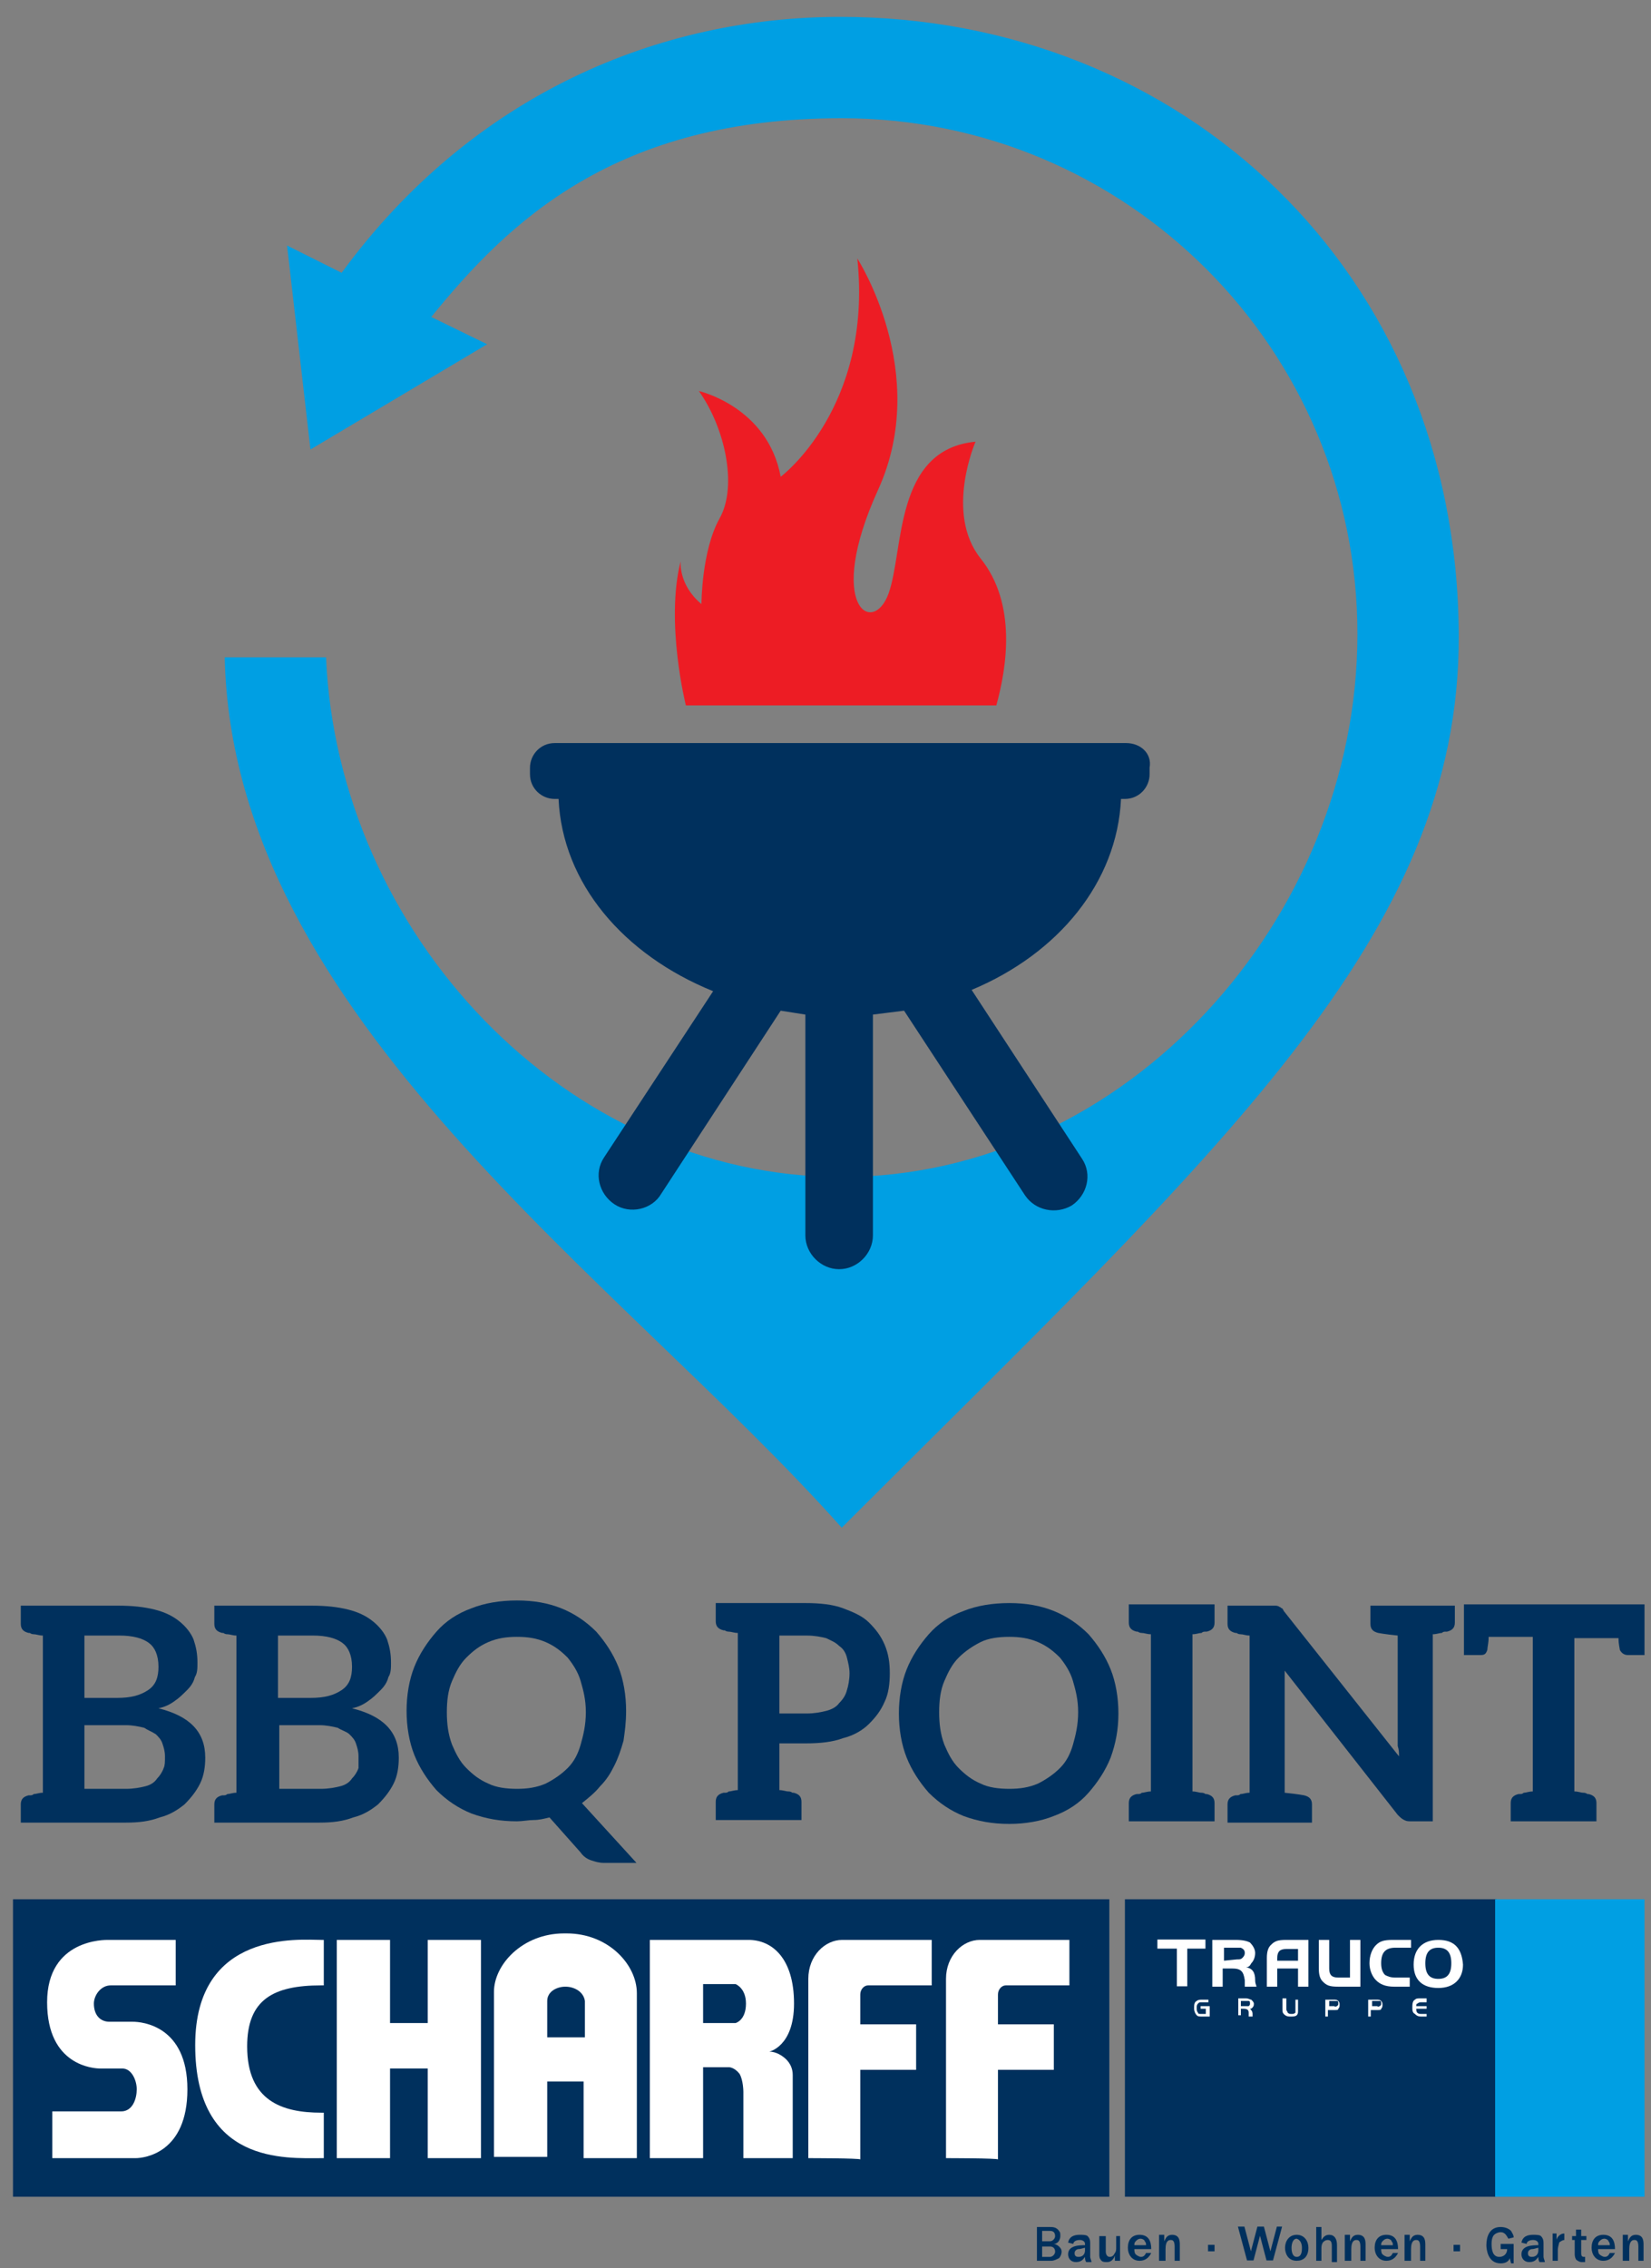 <svg xmlns:serif="http://www.serif.com/" xmlns="http://www.w3.org/2000/svg" xmlns:xlink="http://www.w3.org/1999/xlink" id="Ebene_1" x="0px" y="0px" viewBox="234.5 22.3 127.1 174.6" xml:space="preserve"><rect x="234.5" y="22.3" width="127.1" height="174.6" fill="#808080" stroke="none"/><path fill="#009FE3" d="M299.2,23.6c-13.9,0-28.3,5.9-38.4,19.7l-4.2-2.1l1.8,15.7l13.6-8.1l-4.3-2.1c6-7.4,14.2-15.3,31.6-15.3 c22,0,39.7,17.8,39.7,39.7c0,21.9-17.8,41.8-39.7,41.8c-21.4,0-38.8-18.9-39.7-40h-7.8c0.6,27.7,30.4,47.8,47.5,67 c29.1-29.1,47.6-45.5,47.5-68.7C346.7,43.1,325.4,23.6,299.2,23.6z"></path><path fill="#00305D" d="M247.2,157.5c0-0.4-0.1-0.7-0.2-1c-0.1-0.3-0.3-0.5-0.5-0.7c-0.3-0.2-0.6-0.3-0.9-0.5 c-0.4-0.1-0.9-0.2-1.4-0.2H241v4.9h3.2c0.6,0,1.1-0.1,1.5-0.2c0.4-0.1,0.7-0.3,0.9-0.6c0.2-0.2,0.4-0.5,0.5-0.8 C247.2,158.2,247.2,157.9,247.2,157.5z M241,153h2.5c1.1,0,1.8-0.2,2.4-0.6c0.6-0.4,0.8-1,0.8-1.8c0-0.9-0.3-1.5-0.7-1.8 c-0.5-0.4-1.3-0.6-2.3-0.6H241V153z M250.3,157.6c0,0.7-0.1,1.4-0.4,2c-0.3,0.6-0.7,1.1-1.2,1.6c-0.5,0.4-1.1,0.8-1.9,1 c-0.8,0.3-1.6,0.4-2.6,0.4h-8.1v-1.4c0-0.4,0.2-0.6,0.6-0.7c0,0,0.1,0,0.1,0c0.1,0,0.2,0,0.3-0.1c0.2,0,0.4-0.1,0.7-0.1v-12.1 c-0.3,0-0.5-0.1-0.7-0.1c-0.2,0-0.3-0.1-0.3-0.1c-0.1,0-0.1,0-0.1,0c-0.4-0.1-0.6-0.3-0.6-0.7v-1.4h7.5c1.1,0,2,0.1,2.8,0.3 c0.8,0.2,1.4,0.5,1.9,0.9c0.5,0.4,0.9,0.9,1.1,1.4c0.2,0.6,0.3,1.1,0.3,1.8c0,0.4,0,0.8-0.2,1.1c-0.1,0.4-0.3,0.7-0.6,1 c-0.3,0.3-0.6,0.6-0.9,0.8c-0.4,0.3-0.8,0.5-1.3,0.6C249.1,154.4,250.3,155.6,250.3,157.6z"></path><path fill="#00305D" d="M262.1,157.5c0-0.4-0.1-0.7-0.2-1c-0.1-0.3-0.3-0.5-0.5-0.7s-0.6-0.3-0.9-0.5c-0.4-0.1-0.9-0.2-1.4-0.2h-3.1 v4.9h3.2c0.6,0,1.1-0.1,1.5-0.2c0.4-0.1,0.7-0.3,0.9-0.6c0.2-0.2,0.4-0.5,0.5-0.8C262.1,158.2,262.1,157.9,262.1,157.5z M255.9,153 h2.5c1.1,0,1.8-0.2,2.4-0.6c0.6-0.4,0.8-1,0.8-1.8c0-0.9-0.3-1.5-0.7-1.8c-0.5-0.4-1.3-0.6-2.3-0.6h-2.7V153z M265.2,157.6 c0,0.7-0.1,1.4-0.4,2c-0.3,0.6-0.7,1.1-1.2,1.6c-0.5,0.4-1.1,0.8-1.9,1c-0.8,0.3-1.6,0.4-2.6,0.4H251v-1.4c0-0.4,0.2-0.6,0.6-0.7 c0,0,0.1,0,0.1,0c0.1,0,0.2,0,0.3-0.1c0.2,0,0.4-0.1,0.7-0.1v-12.1c-0.3,0-0.5-0.1-0.7-0.1c-0.2,0-0.3-0.1-0.3-0.1 c-0.1,0-0.1,0-0.1,0c-0.4-0.1-0.6-0.3-0.6-0.7v-1.4h7.5c1.1,0,2,0.1,2.8,0.3c0.8,0.2,1.4,0.5,1.9,0.9c0.5,0.4,0.9,0.9,1.1,1.4 c0.2,0.6,0.3,1.1,0.3,1.8c0,0.4,0,0.8-0.2,1.1c-0.1,0.4-0.3,0.7-0.6,1c-0.3,0.3-0.6,0.6-0.9,0.8c-0.4,0.3-0.8,0.5-1.3,0.6 C264,154.4,265.2,155.6,265.2,157.6z"></path><path fill="#00305D" d="M279.2,151.7c-0.2-0.7-0.6-1.3-1-1.8c-0.5-0.5-1-0.9-1.7-1.2s-1.4-0.4-2.2-0.4c-0.8,0-1.5,0.1-2.2,0.4 s-1.2,0.7-1.7,1.2c-0.5,0.5-0.8,1.1-1.1,1.8c-0.3,0.7-0.4,1.5-0.4,2.4s0.1,1.7,0.4,2.5c0.3,0.7,0.6,1.3,1.1,1.8 c0.5,0.5,1,0.9,1.7,1.2c0.6,0.3,1.4,0.4,2.2,0.4c0.8,0,1.5-0.1,2.2-0.4c0.6-0.3,1.2-0.7,1.7-1.2c0.5-0.5,0.8-1.1,1-1.8 c0.2-0.7,0.4-1.5,0.4-2.5S279.4,152.4,279.2,151.7z M282.5,156.3c-0.2,0.7-0.4,1.3-0.7,1.9c-0.3,0.6-0.6,1.1-1.1,1.6 c-0.4,0.5-0.9,0.9-1.4,1.3l4.2,4.6H281c-0.4,0-0.7-0.1-1-0.2c-0.3-0.1-0.6-0.3-0.8-0.6l-2.4-2.7c-0.4,0.1-0.8,0.2-1.2,0.2 c-0.4,0-0.9,0.1-1.3,0.1c-1.3,0-2.4-0.2-3.5-0.6c-1-0.4-1.9-1-2.7-1.8c-0.7-0.8-1.3-1.7-1.7-2.7c-0.4-1-0.6-2.2-0.6-3.4 c0-1.2,0.2-2.4,0.6-3.4c0.4-1,1-1.9,1.7-2.7c0.7-0.8,1.6-1.4,2.7-1.8c1-0.4,2.2-0.6,3.5-0.6c1.3,0,2.4,0.2,3.4,0.6 c1,0.4,1.9,1,2.7,1.8c0.7,0.8,1.3,1.7,1.7,2.7c0.4,1,0.6,2.2,0.6,3.4C282.7,154.9,282.6,155.6,282.5,156.3z"></path><path fill="#00305D" d="M299.9,151.1c0-0.4-0.1-0.8-0.2-1.2c-0.1-0.4-0.3-0.7-0.6-0.9c-0.3-0.3-0.6-0.4-1-0.6 c-0.4-0.1-0.9-0.2-1.5-0.2h-2.1v6h2.1c0.6,0,1.1-0.1,1.5-0.2c0.4-0.1,0.8-0.3,1-0.6c0.3-0.3,0.5-0.6,0.6-1 C299.8,152.1,299.9,151.6,299.9,151.1z M303,151.1c0,0.8-0.1,1.6-0.4,2.2c-0.3,0.7-0.7,1.2-1.2,1.7c-0.5,0.5-1.2,0.9-2,1.1 c-0.8,0.3-1.8,0.4-2.8,0.4h-2.1v3.6c0.3,0,0.5,0.1,0.7,0.1c0.2,0,0.3,0.1,0.3,0.1c0.1,0,0.1,0,0.1,0c0.4,0.1,0.6,0.3,0.6,0.7v1.4 h-6.6v-1.4c0-0.4,0.2-0.6,0.6-0.7c0,0,0.1,0,0.1,0c0.1,0,0.2,0,0.3-0.1c0.2,0,0.4-0.1,0.7-0.1v-12.1c-0.3,0-0.5-0.1-0.7-0.1 c-0.2,0-0.3-0.1-0.3-0.1c-0.1,0-0.1,0-0.1,0c-0.4-0.1-0.6-0.3-0.6-0.7v-1.4h6.9c1.1,0,2.1,0.1,2.9,0.4c0.8,0.3,1.5,0.6,2,1.1 c0.5,0.5,0.9,1,1.2,1.7C302.9,149.6,303,150.3,303,151.1z"></path><path fill="#00305D" d="M317.1,151.7c-0.2-0.7-0.6-1.3-1-1.8c-0.5-0.5-1-0.9-1.7-1.2s-1.4-0.4-2.2-0.4c-0.8,0-1.6,0.1-2.2,0.4 s-1.2,0.7-1.7,1.2c-0.5,0.5-0.8,1.1-1.1,1.8c-0.3,0.7-0.4,1.5-0.4,2.4s0.1,1.7,0.4,2.5c0.3,0.7,0.6,1.3,1.1,1.8 c0.5,0.5,1,0.9,1.7,1.2c0.6,0.3,1.4,0.4,2.2,0.4c0.8,0,1.5-0.1,2.2-0.4c0.6-0.3,1.2-0.7,1.7-1.2c0.5-0.5,0.8-1.1,1-1.8 c0.2-0.7,0.4-1.5,0.4-2.5S317.3,152.4,317.1,151.7z M320,157.6c-0.4,1-1,1.9-1.7,2.7c-0.7,0.8-1.6,1.4-2.7,1.8 c-1,0.4-2.2,0.6-3.4,0.6c-1.3,0-2.4-0.2-3.5-0.6c-1-0.4-1.9-1-2.7-1.8c-0.7-0.8-1.3-1.7-1.7-2.7c-0.4-1-0.6-2.2-0.6-3.4 c0-1.2,0.2-2.4,0.6-3.4c0.4-1,1-1.9,1.7-2.7c0.7-0.8,1.6-1.4,2.7-1.8c1-0.4,2.2-0.6,3.5-0.6c1.3,0,2.4,0.2,3.4,0.6 c1,0.4,1.9,1,2.7,1.8c0.7,0.8,1.3,1.7,1.7,2.7c0.4,1,0.6,2.2,0.6,3.4C320.6,155.4,320.4,156.5,320,157.6z"></path><path fill="#00305D" d="M327.3,147.9c-0.1,0-0.2,0-0.3,0.1c-0.2,0-0.4,0.1-0.7,0.1v12.1c0.3,0,0.5,0.1,0.7,0.1 c0.2,0,0.3,0.1,0.3,0.1c0.1,0,0.1,0,0.1,0c0.4,0.1,0.6,0.3,0.6,0.7v1.4h-6.6v-1.4c0-0.4,0.2-0.6,0.6-0.7c0,0,0.1,0,0.1,0 c0.1,0,0.2,0,0.3-0.1c0.2,0,0.4-0.1,0.7-0.1v-12.1c-0.3,0-0.5-0.1-0.7-0.1c-0.2,0-0.3-0.1-0.3-0.1c-0.1,0-0.1,0-0.1,0 c-0.4-0.1-0.6-0.3-0.6-0.7v-1.4h6.6v1.4c0,0.4-0.2,0.6-0.6,0.7C327.4,147.9,327.4,147.9,327.3,147.9z"></path><path fill="#00305D" d="M346.5,145.8v1.4c0,0.4-0.2,0.6-0.6,0.7c0,0-0.1,0-0.1,0c-0.1,0-0.2,0-0.3,0.1c-0.2,0-0.4,0.1-0.7,0.1v14.4 h-1.6c-0.3,0-0.4,0-0.6-0.1c-0.2-0.1-0.3-0.2-0.5-0.4l-8.7-11.1c0,0.3,0,0.5,0,0.7s0,0.5,0,0.7v8c1,0.1,1.5,0.2,1.5,0.2 c0.4,0.1,0.6,0.3,0.6,0.7v1.4H329v-1.4c0-0.4,0.2-0.6,0.6-0.7c0,0,0.1,0,0.1,0c0.1,0,0.2,0,0.3-0.1c0.2,0,0.4-0.1,0.7-0.1v-12.1 c-0.3,0-0.5-0.1-0.7-0.1c-0.2,0-0.3-0.1-0.3-0.1c-0.1,0-0.1,0-0.1,0c-0.4-0.1-0.6-0.3-0.6-0.7v-1.4h3.4c0.1,0,0.3,0,0.3,0 s0.2,0,0.3,0.1c0.1,0,0.1,0.1,0.2,0.1c0.1,0.1,0.1,0.2,0.2,0.3l8.8,11.1c0-0.3,0-0.5-0.1-0.8c0-0.3,0-0.5,0-0.7v-7.8 c-1-0.1-1.5-0.2-1.5-0.2c-0.4-0.1-0.6-0.3-0.6-0.7v-1.4H346.5z"></path><path fill="#00305D" d="M361.1,145.8v3.9h-1.3c-0.3,0-0.5-0.2-0.6-0.4c0-0.1-0.1-0.4-0.1-0.9h-3.4v11.8c0.3,0,0.5,0.1,0.7,0.1 c0.2,0,0.3,0.1,0.3,0.1c0.1,0,0.1,0,0.1,0c0.4,0.1,0.6,0.3,0.6,0.7v1.4h-6.6v-1.4c0-0.4,0.2-0.6,0.6-0.7c0,0,0.1,0,0.1,0 c0.1,0,0.2,0,0.3-0.1c0.2,0,0.4-0.1,0.7-0.1v-11.9h-3.4c0,0.5-0.1,0.8-0.1,1c-0.1,0.3-0.2,0.4-0.5,0.4h-1.3v-3.9H361.1z"></path><path fill="#ED1C24" d="M311.2,76.6h-23.9c0,0-1.6-6.4-0.4-11.1c0,0-0.2,1.8,1.6,3.3c0,0,0-4.1,1.4-6.6c1.4-2.5,0.4-7-1.6-9.8 c0,0,5.3,1.2,6.3,6.6c0,0,7.1-5.3,5.9-16.8c0,0,5.7,8.8,1.6,17.8c-4.1,9-0.4,11.3,0.8,8c1.2-3.3,0.4-11.1,6.7-11.7 c0,0-2.4,5.5,0.4,9C312.8,68.8,312,73.7,311.2,76.6z"></path><path fill="#00305D" d="M321.2,79.5h-44c-1.1,0-1.9,0.9-1.9,1.9v0.5c0,1.1,0.9,1.9,1.9,1.9h0.3c0.3,6.5,5,12,11.9,14.8l-8.4,12.8 c-0.8,1.2-0.4,2.8,0.8,3.6c1.2,0.8,2.9,0.4,3.6-0.8l9.2-14.1c0.6,0.1,1.3,0.2,1.9,0.3v17c0,1.4,1.2,2.6,2.6,2.6s2.6-1.2,2.6-2.6v-17 c0.8-0.1,1.6-0.2,2.4-0.3l9.3,14.2c0.8,1.2,2.4,1.5,3.6,0.8c1.2-0.8,1.6-2.4,0.8-3.6l-8.5-13c6.7-2.8,11.2-8.3,11.5-14.7h0.3 c1.1,0,1.9-0.9,1.9-1.9v-0.5C323.2,80.3,322.3,79.5,321.2,79.5z"></path><rect x="235.5" y="168.5" fill="none" width="125.7" height="27.8"></rect><rect x="235.5" y="168.5" fill="#00305D" width="84.4" height="22.9"></rect><rect x="321.1" y="168.5" fill="#00305D" width="28.6" height="22.9"></rect><rect x="349.6" y="168.5" fill="#009FE3" width="11.5" height="22.9"></rect><g>	<g transform="matrix(1,0,0,1,-18.973,-537.471)">		<path fill="#FFFFFF" d="M307.6,715.5h2.5c0,0,0.8-0.2,0.8-1.5c0-1.2-0.8-1.5-0.8-1.5l-2.5,0V715.5z M303.5,725.9v-16.8h7.6   c1.8,0,3.5,1.4,3.5,4.9c0,3.3-1.9,3.7-1.9,3.7c0.5,0,1,0.3,1.3,0.6c0.3,0.3,0.5,0.7,0.5,1.2v6.4h-3.8v-5.1c0,0,0-0.9-0.3-1.4   c-0.4-0.5-0.8-0.5-0.8-0.5h-2v7H303.5z"></path>	</g>	<g transform="matrix(1,0,0,1,-18.973,-537.471)">		<path fill="#FFFFFF" d="M326.3,725.9c0,0,0-12,0-13.8c0-1.8,1.3-3,2.6-3h6.9v3.5h-4.9c-0.3,0-0.6,0.3-0.6,0.7c0,0.4,0,2.3,0,2.3   h4.3v3.5h-4.3l0,6.9C330.3,725.9,326.3,725.9,326.3,725.9L326.3,725.9z"></path>	</g>	<g transform="matrix(1,0,0,1,-18.973,-537.471)">		<path fill="#FFFFFF" d="M279.4,725.9v-16.8h4.1l0,6.4h2.9l0-6.4h4.1v16.8h-4.1l0-6.9h-2.9c0,0,0,6.9,0,6.9H279.4z"></path>	</g>	<g transform="matrix(1,0,0,1,-18.973,-537.471)">		<path fill="#FFFFFF" d="M261.8,709.1h5.2v3.5h-5c-0.8,0-1.3,0.8-1.3,1.4c0,0.9,0.5,1.4,1.2,1.4l1.8,0c0.7,0,4.2,0.3,4.2,5.2   c0,4.9-3.3,5.3-4,5.3h-6.4v-3.6h5.3c0.9,0,1.2-1,1.2-1.7c0-0.7-0.4-1.6-1.1-1.6l-1.7,0c-0.5,0-4.1-0.2-4.1-5.1   S261.6,709.1,261.8,709.1L261.8,709.1z"></path>	</g>	<g transform="matrix(1,0,0,1,-18.973,-537.471)">		<path fill="#FFFFFF" d="M278.2,709.1h0.2v3.5l-0.2,0c-3.7,0-5.7,1.1-5.7,4.7c0,4.2,2.7,5.1,5.7,5.1l0.2,0v3.5h-0.2   c-2.7,0-9.7,0.5-9.7-8.7C268.5,708.3,276.6,709.1,278.2,709.1L278.2,709.1z"></path>	</g>	<g transform="matrix(1,0,0,1,-18.973,-537.471)">		<path fill="#FFFFFF" d="M315.7,725.9c0,0,0-12,0-13.8c0-1.8,1.3-3,2.6-3h6.9v3.5h-4.9c-0.3,0-0.6,0.3-0.6,0.7c0,0.4,0,2.3,0,2.3   h4.3v3.5h-4.3l0,6.9C319.7,725.9,315.7,725.9,315.7,725.9L315.7,725.9z"></path>	</g>	<g transform="matrix(1,0,0,1,-18.973,-537.471)">		<path fill="#FFFFFF" d="M297,712.7c-0.7,0-1.4,0.4-1.4,1.1l0,2.8h2.9l0-2.8C298.4,713.1,297.7,712.7,297,712.7L297,712.7   L297,712.7z M296.9,708.6h0.2c3.2,0,5.4,2.4,5.4,4.6l0,12.7h-4.1V720h-2.8l0,5.8h-4.1v-12.7l0,0   C291.5,711,293.7,708.6,296.9,708.6L296.9,708.6z"></path>	</g></g><g>	<g transform="matrix(1,0,0,1,-18.973,-537.471)">		<path fill="#FFFFFF" d="M347.7,711.3h0.6c0.7,0,0.9,0.2,1,0.9c0,0.2,0,0.3,0,0.3c0,0.1,0,0.1,0,0.2h0.9c0-0.1-0.1-0.2-0.1-0.5   c0-0.6-0.2-0.9-0.7-1c0.2,0,0.3-0.1,0.4-0.3c0.2-0.2,0.3-0.5,0.3-0.8c0-0.3-0.2-0.6-0.4-0.8c-0.2-0.1-0.5-0.2-1.1-0.2h-1.8v3.6   h0.8V711.3z M347.7,710.7v-1l1,0c0.1,0,0.2,0,0.3,0c0.2,0.1,0.3,0.2,0.3,0.4c0,0.2-0.1,0.3-0.2,0.4c-0.1,0.1-0.2,0.1-0.4,0.1   L347.7,710.7L347.7,710.7z"></path>	</g>	<g transform="matrix(1,0,0,1,-18.973,-537.471)">		<path fill="#FFFFFF" d="M357.4,712h-0.9c-0.5,0-0.7-0.2-0.7-0.7v-2.2H355v2.2c0,0.5,0.1,0.8,0.3,1c0.3,0.3,0.5,0.4,1.2,0.4h1.7   v-3.6h-0.8V712z"></path>	</g>	<g transform="matrix(1,0,0,1,-18.973,-537.471)">		<path fill="#FFFFFF" d="M361.9,709.1h-1.2c-0.7,0-1,0.1-1.3,0.4c-0.3,0.3-0.5,0.8-0.5,1.4c0,0.5,0.2,1,0.5,1.3   c0.3,0.3,0.7,0.5,1.4,0.5h1.2V712h-1.1c-0.4,0-0.6-0.1-0.8-0.2c-0.2-0.2-0.3-0.5-0.3-0.9c0-0.8,0.3-1.2,1.1-1.2h1.2V709.1   L361.9,709.1z"></path>	</g>	<g transform="matrix(1,0,0,1,-18.973,-537.471)">		<path fill="#FFFFFF" d="M364.2,709.1c-1.2,0-1.9,0.7-1.9,1.9c0,1.2,0.7,1.8,1.9,1.8c1.2,0,1.9-0.7,1.9-1.8   C366,709.7,365.4,709.1,364.2,709.1L364.2,709.1z M364.2,709.7c0.7,0,1,0.4,1,1.2c0,0.8-0.3,1.2-1,1.2c-0.7,0-1-0.4-1-1.2   C363.2,710.1,363.5,709.7,364.2,709.7L364.2,709.7z"></path>	</g>	<path fill="#FFFFFF" d="M325.1,172.3v2.9h0.8v-2.9h1.4v-0.7h-3.7v0.7H325.1z"></path>	<g transform="matrix(1,0,0,1,-18.973,-537.471)">		<path fill="#FFFFFF" d="M353.4,709.8h-0.9c-0.5,0-0.7,0.2-0.7,0.7v0.2h1.6V709.8L353.4,709.8z M351.8,711.3v1.4H351v-2.2   c0-0.5,0.1-0.8,0.3-1c0.3-0.3,0.5-0.4,1.2-0.4h1.7v3.6h-0.8v-1.4H351.8z"></path>	</g></g><g>	<g transform="matrix(1,0,0,1,-18.973,-537.471)">		<path fill="#FFFFFF" d="M345.9,714.2v0.2h0.4v0.4h-0.3c-0.2,0-0.3,0-0.3-0.1c-0.1-0.1-0.1-0.2-0.1-0.4c0-0.1,0-0.2,0.1-0.3   c0.1-0.1,0.1-0.1,0.3-0.1h0.5v-0.2H346c-0.1,0-0.3,0-0.4,0.1c-0.2,0.1-0.2,0.3-0.2,0.6c0,0.2,0.1,0.4,0.2,0.5   c0.1,0.1,0.2,0.1,0.5,0.1h0.5v-0.8H345.9z"></path>	</g>	<g transform="matrix(1,0,0,1,-18.973,-537.471)">		<path fill="#FFFFFF" d="M349,714.4h0.2c0.3,0,0.4,0.1,0.4,0.3l0,0.1c0,0,0,0.1,0,0.1c0,0,0,0,0,0.1h0.3c0-0.1,0-0.1,0-0.2   c0-0.2-0.1-0.3-0.2-0.4c0.1,0,0.1,0,0.2-0.1c0.1-0.1,0.1-0.2,0.1-0.3c0-0.1-0.1-0.2-0.2-0.3c-0.1,0-0.2-0.1-0.4-0.1h-0.6v1.3h0.2   V714.4z M349,714.2v-0.4h0.4c0.1,0,0.1,0,0.2,0c0.1,0,0.1,0.1,0.1,0.2c0,0.1,0,0.1-0.1,0.2c-0.1,0-0.1,0-0.2,0H349z"></path>	</g>	<g transform="matrix(1,0,0,1,-18.973,-537.471)">		<path fill="#FFFFFF" d="M352.4,713.6h-0.2v0.8c0,0.2,0,0.3,0.1,0.4c0.1,0.1,0.2,0.2,0.5,0.2c0.2,0,0.4,0,0.5-0.1   c0.1-0.1,0.1-0.2,0.1-0.4v-0.8h-0.2v0.8c0,0.1,0,0.2,0,0.2c-0.1,0.1-0.2,0.1-0.3,0.1c-0.1,0-0.2,0-0.3-0.1c0-0.1-0.1-0.1-0.1-0.3   V713.6L352.4,713.6z"></path>	</g>	<g transform="matrix(1,0,0,1,-18.973,-537.471)">		<path fill="#FFFFFF" d="M355.8,714.5h0.4c0.2,0,0.3,0,0.3-0.1c0.1-0.1,0.1-0.2,0.1-0.3c0-0.1,0-0.2-0.1-0.3   c-0.1-0.1-0.2-0.1-0.4-0.1h-0.6v1.3h0.2V714.5L355.8,714.5z M355.8,714.3v-0.5h0.4c0.1,0,0.1,0,0.2,0c0.1,0,0.1,0.1,0.1,0.2   c0,0.1,0,0.1-0.1,0.2c-0.1,0-0.1,0.1-0.2,0H355.8z"></path>	</g>	<g transform="matrix(1,0,0,1,-18.973,-537.471)">		<path fill="#FFFFFF" d="M359.1,714.5h0.4c0.2,0,0.3,0,0.3-0.1c0.1-0.1,0.1-0.2,0.1-0.3c0-0.1,0-0.2-0.1-0.3   c-0.1-0.1-0.2-0.1-0.4-0.1h-0.6v1.3h0.2V714.5L359.1,714.5z M359.1,714.3v-0.5h0.4c0.1,0,0.1,0,0.2,0c0.1,0,0.1,0.1,0.1,0.2   c0,0.1,0,0.1-0.1,0.2c-0.1,0-0.1,0.1-0.2,0H359.1z"></path>	</g>	<g transform="matrix(1,0,0,1,-18.973,-537.471)">		<path fill="#FFFFFF" d="M363.2,713.6h-0.4c-0.2,0-0.3,0-0.4,0.1c-0.2,0.1-0.2,0.4-0.2,0.6c0,0.2,0,0.4,0.2,0.5   c0.1,0.1,0.2,0.2,0.5,0.2h0.4v-0.2h-0.4c-0.3,0-0.4-0.1-0.4-0.4h0.8v-0.2h-0.8c0-0.1,0-0.2,0.1-0.2c0.1-0.1,0.2-0.1,0.3-0.1h0.4   V713.6L363.2,713.6z"></path>	</g></g><g>	<g transform="matrix(1,0,0,1,-18.973,-537.471)">		<path fill="#00305D" d="M333.2,733.8h1.2c0.2,0,0.4-0.1,0.6-0.2c0.1-0.1,0.2-0.3,0.2-0.5c0-0.2-0.1-0.3-0.2-0.4   c-0.1-0.1-0.3-0.2-0.4-0.2c0.3,0,0.5-0.3,0.5-0.6c0-0.2,0-0.3-0.1-0.4c-0.2-0.3-0.5-0.3-0.7-0.3h-1V733.8z M333.7,732.7h0.6   c0.3,0,0.4,0.2,0.4,0.4c0,0.2-0.2,0.4-0.4,0.4h-0.6V732.7z M333.7,731.5h0.6c0.1,0,0.4,0,0.4,0.4c0,0,0,0,0,0   c0,0.2-0.2,0.4-0.4,0.4c0,0,0,0,0,0h-0.6V731.5z"></path>	</g>	<g transform="matrix(1,0,0,1,-18.973,-537.471)">		<path fill="#00305D" d="M337.4,732.5c0-0.2,0-0.4-0.2-0.6c-0.1-0.1-0.4-0.1-0.6-0.1c-0.4,0-0.8,0.1-0.9,0.6l0.4,0.1   c0-0.1,0.1-0.3,0.5-0.3c0.2,0,0.4,0.1,0.4,0.3v0.1c-0.4,0-1.3,0-1.3,0.7c0,0.3,0.2,0.6,0.6,0.6c0.5,0,0.6-0.3,0.7-0.4   c0,0.1,0,0.3,0.1,0.4h0.4c0-0.1-0.1-0.3-0.1-0.4V732.5L337.4,732.5z M337,733c0,0.2-0.1,0.5-0.5,0.5c-0.3,0-0.3-0.2-0.3-0.3   c0-0.2,0.2-0.3,0.3-0.3c0.2,0,0.4-0.1,0.5-0.1V733L337,733z"></path>	</g>	<g transform="matrix(1,0,0,1,-18.973,-537.471)">		<path fill="#00305D" d="M339.8,731.9h-0.4v0.9c0,0.1,0,0.3-0.1,0.4c-0.1,0.2-0.2,0.3-0.4,0.3c-0.2,0-0.3-0.2-0.3-0.4v-1.2h-0.5   v1.4c0,0.1,0,0.3,0.1,0.4c0.1,0.2,0.3,0.2,0.5,0.2c0.3,0,0.5-0.2,0.6-0.5v0.4h0.4V731.9L339.8,731.9z"></path>	</g>	<g transform="matrix(1,0,0,1,-18.973,-537.471)">		<path fill="#00305D" d="M341.7,733.2c-0.1,0.2-0.2,0.3-0.4,0.3c-0.1,0-0.3-0.1-0.4-0.2c-0.1-0.1-0.1-0.3-0.1-0.4h1.3   c0-0.6-0.2-1.1-0.9-1.1c-0.6,0-0.9,0.4-0.9,1c0,0.5,0.3,1,0.9,1c0.4,0,0.7-0.2,0.9-0.6L341.7,733.2L341.7,733.2z M340.8,732.6   c0-0.1,0-0.2,0.1-0.3c0.1-0.1,0.2-0.2,0.4-0.2c0.1,0,0.3,0.1,0.3,0.2c0.1,0.1,0.1,0.2,0.1,0.3H340.8z"></path>	</g>	<g transform="matrix(1,0,0,1,-18.973,-537.471)">		<path fill="#00305D" d="M342.8,733.8h0.4v-0.9c0-0.7,0.3-0.7,0.4-0.7c0.1,0,0.3,0,0.3,0.5v1.1h0.4v-1.2c0-0.3,0-0.8-0.6-0.8   c-0.4,0-0.5,0.3-0.6,0.5v-0.5h-0.4V733.8L342.8,733.8z"></path>	</g>	<rect x="327.5" y="195.1" fill="#00305D" width="0.5" height="0.5"></rect>	<path fill="#00305D" d="M333.2,193.7h-0.4l-0.5,1.9l-0.5-1.9h-0.5l-0.5,1.9l-0.5-1.9h-0.5l0.7,2.6h0.5l0.5-1.9l0.5,1.9h0.5  L333.2,193.7z"></path>	<g transform="matrix(1,0,0,1,-18.973,-537.471)">		<path fill="#00305D" d="M354.2,732.8c0-0.5-0.3-1-0.9-1c-0.6,0-0.9,0.5-0.9,1c0,0.4,0.2,1,0.9,1   C353.8,733.8,354.2,733.5,354.2,732.8L354.2,732.8z M353.7,732.8c0,0.2,0,0.7-0.4,0.7c-0.4,0-0.4-0.6-0.4-0.7   c0-0.3,0.1-0.7,0.4-0.7C353.6,732.2,353.7,732.5,353.7,732.8z"></path>	</g>	<g transform="matrix(1,0,0,1,-18.973,-537.471)">		<path fill="#00305D" d="M354.8,733.8h0.4v-0.9c0-0.2,0-0.3,0.1-0.5c0.1-0.1,0.2-0.2,0.4-0.2c0.3,0,0.3,0.3,0.3,0.5v1.2h0.4v-1.3   c0-0.5-0.2-0.8-0.6-0.8c-0.4,0-0.5,0.3-0.6,0.4v-1h-0.4V733.8z"></path>	</g>	<g transform="matrix(1,0,0,1,-18.973,-537.471)">		<path fill="#00305D" d="M357.1,733.8h0.4v-0.9c0-0.7,0.3-0.7,0.4-0.7c0.1,0,0.3,0,0.3,0.5v1.1h0.4v-1.2c0-0.3,0-0.8-0.6-0.8   c-0.4,0-0.5,0.3-0.6,0.5v-0.5h-0.4V733.8L357.1,733.8z"></path>	</g>	<g transform="matrix(1,0,0,1,-18.973,-537.471)">		<path fill="#00305D" d="M360.7,733.2c-0.1,0.2-0.2,0.3-0.4,0.3c-0.1,0-0.3-0.1-0.4-0.2c-0.1-0.1-0.1-0.3-0.1-0.4h1.3   c0-0.6-0.2-1.1-0.9-1.1c-0.6,0-0.9,0.4-0.9,1c0,0.5,0.3,1,0.9,1c0.4,0,0.7-0.2,0.9-0.6L360.7,733.2L360.7,733.2z M359.8,732.6   c0-0.1,0-0.2,0.1-0.3c0.1-0.1,0.2-0.2,0.4-0.2c0.1,0,0.3,0.1,0.3,0.2c0.1,0.1,0.1,0.2,0.1,0.3H359.8z"></path>	</g>	<g transform="matrix(1,0,0,1,-18.973,-537.471)">		<path fill="#00305D" d="M361.7,733.8h0.4v-0.9c0-0.7,0.3-0.7,0.4-0.7c0.1,0,0.3,0,0.3,0.5v1.1h0.4v-1.2c0-0.3,0-0.8-0.6-0.8   c-0.4,0-0.5,0.3-0.6,0.5v-0.5h-0.4V733.8L361.7,733.8z"></path>	</g>	<rect x="346.4" y="195.1" fill="#00305D" width="0.5" height="0.5"></rect>	<g transform="matrix(1,0,0,1,-18.973,-537.471)">		<path fill="#00305D" d="M370,732.5h-1v0.4h0.5c0,0.4-0.3,0.6-0.6,0.6c-0.5,0-0.6-0.5-0.6-1c0-0.4,0.1-0.6,0.2-0.7   c0.1-0.1,0.3-0.2,0.5-0.2c0.4,0,0.5,0.4,0.6,0.5l0.4-0.1c0-0.2-0.1-0.3-0.2-0.5c-0.2-0.2-0.5-0.3-0.8-0.3c-0.9,0-1.1,0.8-1.1,1.4   c0,0.3,0.1,1.4,1.1,1.4c0.3,0,0.6-0.1,0.7-0.4l0.1,0.4h0.2V732.5L370,732.5z"></path>	</g>	<g transform="matrix(1,0,0,1,-18.973,-537.471)">		<path fill="#00305D" d="M372.3,732.5c0-0.2,0-0.4-0.2-0.6c-0.1-0.1-0.4-0.1-0.6-0.1c-0.4,0-0.8,0.1-0.9,0.6l0.4,0.1   c0-0.1,0.1-0.3,0.5-0.3c0.2,0,0.4,0.1,0.4,0.3v0.1c-0.4,0-1.3,0-1.3,0.7c0,0.3,0.2,0.6,0.6,0.6c0.5,0,0.6-0.3,0.7-0.4   c0,0.1,0,0.3,0.1,0.4h0.4c0-0.1-0.1-0.3-0.1-0.4V732.5L372.3,732.5z M371.9,733c0,0.2-0.1,0.5-0.5,0.5c-0.3,0-0.3-0.2-0.3-0.3   c0-0.2,0.2-0.3,0.3-0.3c0.2,0,0.4-0.1,0.5-0.1V733z"></path>	</g>	<g transform="matrix(1,0,0,1,-18.973,-537.471)">		<path fill="#00305D" d="M373,733.8h0.4V733c0-0.3,0.1-0.5,0.1-0.6c0.1-0.1,0.3-0.2,0.4-0.2v-0.5c-0.4,0-0.6,0.4-0.6,0.5v-0.5H373   V733.8L373,733.8z"></path>	</g>	<g transform="matrix(1,0,0,1,-18.973,-537.471)">		<path fill="#00305D" d="M375.6,733.5c0,0-0.1,0-0.1,0c-0.2,0-0.3,0-0.3-0.3v-1h0.4v-0.3h-0.4v-0.5l-0.4,0l0,0.5h-0.3v0.3h0.2v1   c0,0.2,0,0.3,0.1,0.5c0.1,0.1,0.3,0.2,0.4,0.2c0.1,0,0.2,0,0.3,0V733.5L375.6,733.5z"></path>	</g>	<g transform="matrix(1,0,0,1,-18.973,-537.471)">		<path fill="#00305D" d="M377.4,733.2c-0.1,0.2-0.2,0.3-0.4,0.3c-0.1,0-0.3-0.1-0.4-0.2c-0.1-0.1-0.1-0.3-0.1-0.4h1.3   c0-0.6-0.2-1.1-0.9-1.1c-0.6,0-0.9,0.4-0.9,1c0,0.5,0.3,1,0.9,1c0.4,0,0.7-0.2,0.9-0.6L377.4,733.2L377.4,733.2z M376.5,732.6   c0-0.1,0-0.2,0.1-0.3c0.1-0.1,0.2-0.2,0.4-0.2c0.1,0,0.3,0.1,0.3,0.2c0.1,0.1,0.1,0.2,0.1,0.3H376.5z"></path>	</g>	<g transform="matrix(1,0,0,1,-18.973,-537.471)">		<path fill="#00305D" d="M378.5,733.8h0.4v-0.9c0-0.7,0.3-0.7,0.4-0.7c0.1,0,0.3,0,0.3,0.5v1.1h0.4v-1.2c0-0.3,0-0.8-0.6-0.8   c-0.4,0-0.5,0.3-0.6,0.5v-0.5h-0.4V733.8L378.5,733.8z"></path>	</g></g></svg>